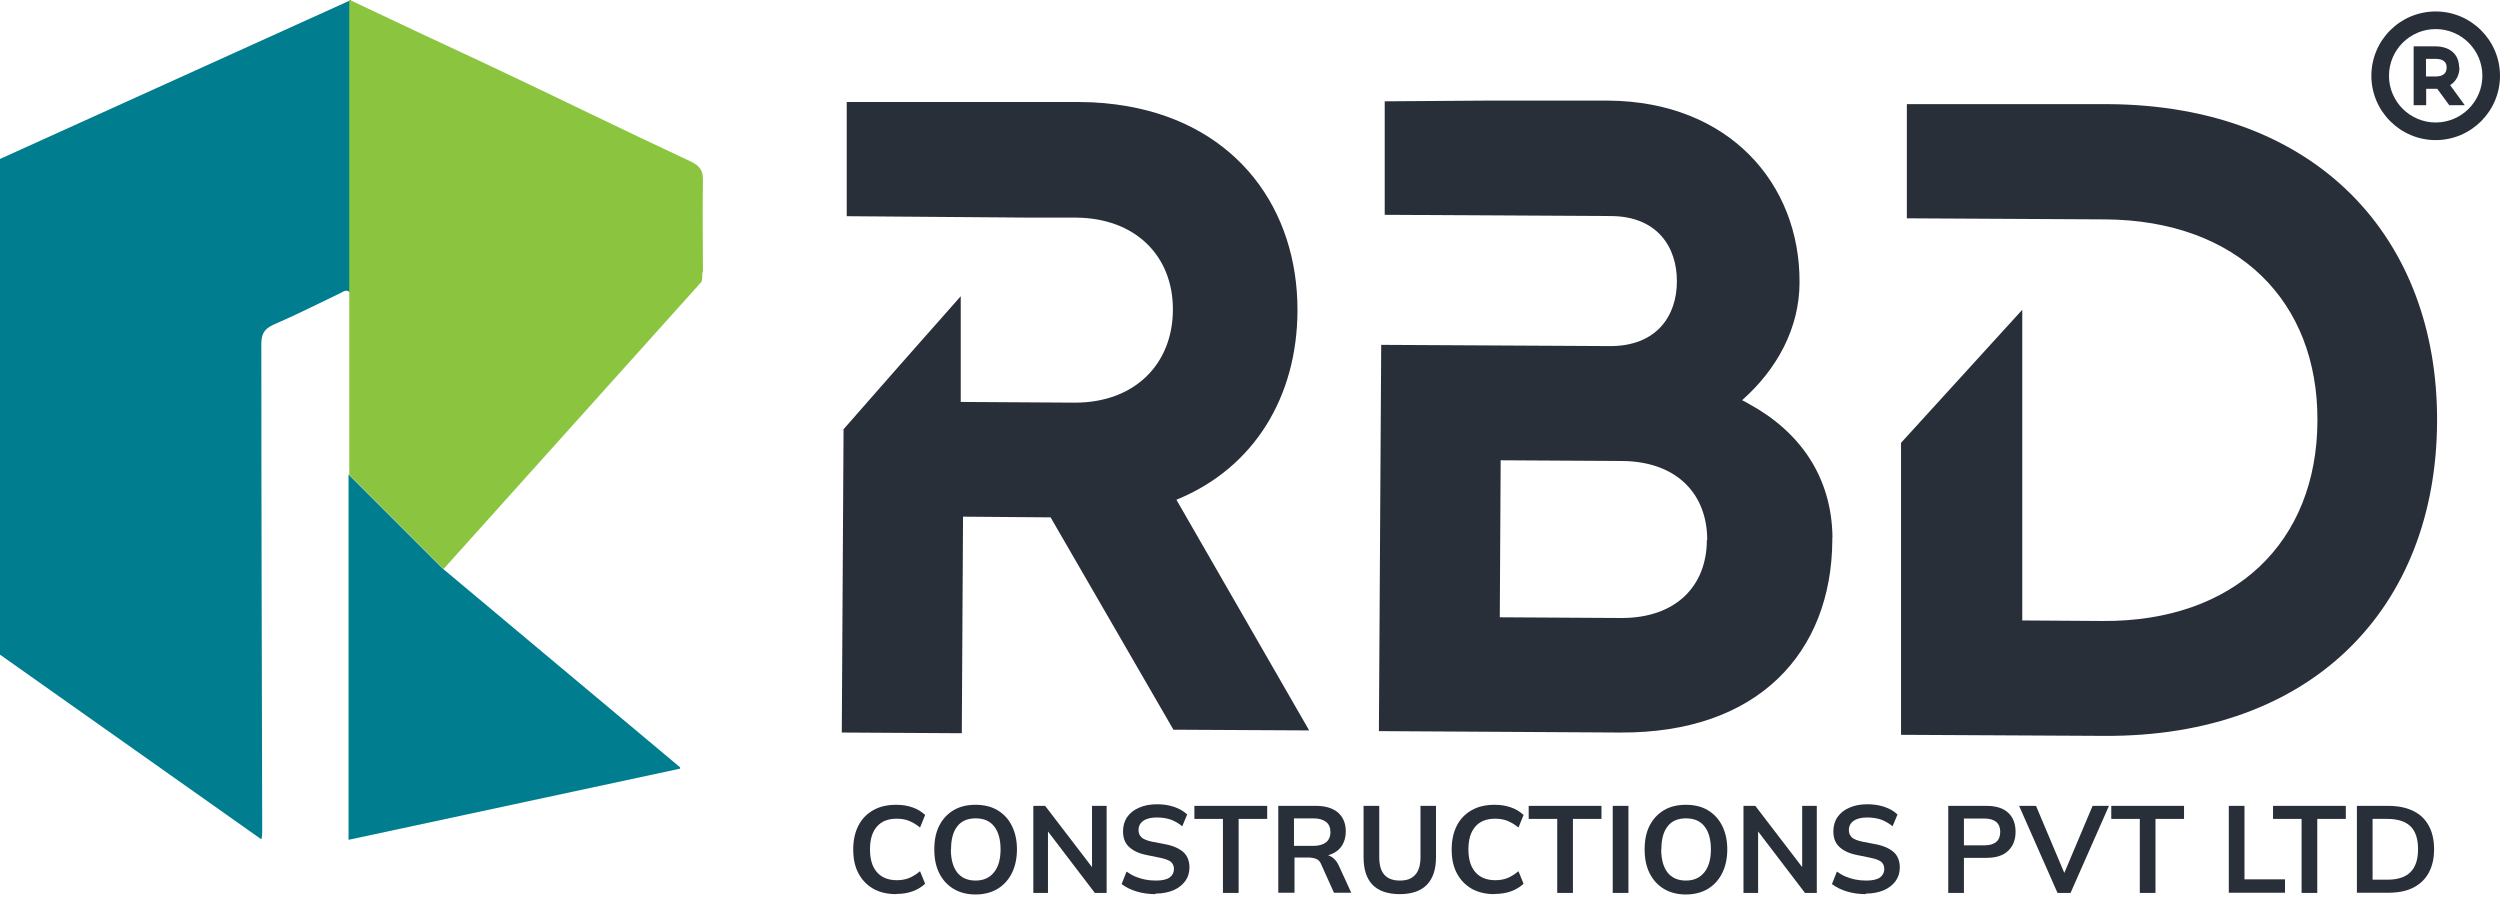 <svg width="150" height="54" viewBox="0 0 150 54" fill="none" xmlns="http://www.w3.org/2000/svg">
<path d="M53.774 53.648C53.235 53.648 52.78 53.542 52.389 53.32C52.008 53.098 51.712 52.791 51.501 52.389C51.289 51.988 51.194 51.512 51.194 50.962C51.194 50.412 51.3 49.937 51.501 49.545C51.702 49.144 51.998 48.837 52.389 48.615C52.77 48.393 53.235 48.287 53.774 48.287C54.134 48.287 54.461 48.34 54.758 48.446C55.053 48.551 55.297 48.7 55.508 48.9L55.202 49.651C54.969 49.461 54.747 49.334 54.535 49.249C54.324 49.165 54.081 49.122 53.806 49.122C53.277 49.122 52.886 49.281 52.611 49.598C52.336 49.915 52.199 50.37 52.199 50.962C52.199 51.554 52.336 52.009 52.611 52.326C52.886 52.643 53.288 52.812 53.806 52.812C54.081 52.812 54.324 52.77 54.535 52.685C54.747 52.601 54.969 52.464 55.202 52.273L55.508 53.024C55.297 53.225 55.043 53.373 54.758 53.478C54.472 53.584 54.144 53.637 53.774 53.637V53.648Z" fill="#282F39"/>
<path d="M56.058 50.962C56.058 50.412 56.153 49.937 56.354 49.545C56.555 49.144 56.841 48.837 57.211 48.615C57.581 48.393 58.025 48.287 58.532 48.287C59.04 48.287 59.484 48.393 59.854 48.615C60.224 48.837 60.51 49.144 60.71 49.545C60.911 49.947 61.017 50.412 61.017 50.962C61.017 51.512 60.911 51.988 60.71 52.389C60.51 52.791 60.224 53.108 59.854 53.331C59.484 53.553 59.04 53.669 58.532 53.669C58.025 53.669 57.581 53.553 57.211 53.331C56.841 53.108 56.555 52.791 56.354 52.389C56.153 51.988 56.058 51.512 56.058 50.973V50.962ZM57.052 50.962C57.052 51.554 57.179 52.009 57.422 52.337C57.676 52.664 58.046 52.834 58.532 52.834C59.019 52.834 59.378 52.664 59.642 52.337C59.907 52.009 60.034 51.544 60.034 50.962C60.034 50.381 59.907 49.905 59.653 49.588C59.399 49.26 59.029 49.101 58.543 49.101C58.057 49.101 57.676 49.26 57.433 49.588C57.179 49.915 57.063 50.37 57.063 50.962H57.052Z" fill="#282F39"/>
<path d="M62 53.575V48.352H62.709L65.711 52.274H65.521V48.352H66.398V53.575H65.69L62.698 49.652H62.878V53.575H62Z" fill="#282F39"/>
<path d="M69.338 53.648C68.925 53.648 68.545 53.595 68.196 53.489C67.847 53.384 67.551 53.236 67.297 53.045L67.593 52.295C67.762 52.411 67.931 52.517 68.111 52.591C68.291 52.665 68.481 52.728 68.693 52.771C68.904 52.813 69.116 52.834 69.348 52.834C69.739 52.834 70.014 52.771 70.183 52.644C70.353 52.517 70.437 52.348 70.437 52.136C70.437 51.956 70.374 51.819 70.257 51.713C70.141 51.618 69.93 51.533 69.623 51.47L68.798 51.301C68.323 51.206 67.974 51.037 67.731 50.804C67.487 50.571 67.382 50.265 67.382 49.873C67.382 49.546 67.466 49.26 67.635 49.017C67.805 48.774 68.048 48.584 68.354 48.457C68.661 48.319 69.02 48.256 69.433 48.256C69.803 48.256 70.141 48.309 70.448 48.414C70.765 48.52 71.019 48.668 71.23 48.869L70.934 49.578C70.723 49.398 70.49 49.271 70.247 49.176C69.993 49.091 69.718 49.049 69.412 49.049C69.063 49.049 68.798 49.112 68.597 49.25C68.407 49.387 68.312 49.567 68.312 49.81C68.312 49.99 68.375 50.138 68.492 50.244C68.608 50.349 68.82 50.434 69.105 50.497L69.93 50.656C70.416 50.751 70.775 50.92 71.019 51.142C71.251 51.364 71.368 51.671 71.368 52.052C71.368 52.358 71.283 52.633 71.114 52.866C70.945 53.098 70.712 53.278 70.406 53.416C70.099 53.542 69.739 53.616 69.327 53.616L69.338 53.648Z" fill="#282F39"/>
<path d="M73.377 53.575V49.134H71.664V48.352H76.031V49.134H74.318V53.575H73.377Z" fill="#282F39"/>
<path d="M76.697 53.575V48.352H78.96C79.531 48.352 79.964 48.489 80.281 48.753C80.588 49.028 80.747 49.398 80.747 49.885C80.747 50.202 80.673 50.477 80.535 50.709C80.398 50.942 80.197 51.111 79.932 51.227C79.668 51.344 79.372 51.407 79.013 51.407L79.118 51.27H79.372C79.573 51.27 79.763 51.323 79.922 51.428C80.081 51.534 80.218 51.703 80.324 51.925L81.074 53.564H80.038L79.277 51.872C79.213 51.703 79.108 51.587 78.97 51.534C78.833 51.481 78.664 51.45 78.473 51.45H77.67V53.564H76.729L76.697 53.575ZM77.638 50.752H78.801C79.129 50.752 79.383 50.678 79.562 50.54C79.732 50.403 79.827 50.191 79.827 49.927C79.827 49.663 79.742 49.451 79.562 49.314C79.383 49.176 79.139 49.102 78.801 49.102H77.638V50.752Z" fill="#282F39"/>
<path d="M84.003 53.649C83.263 53.649 82.713 53.458 82.353 53.088C81.994 52.718 81.814 52.168 81.814 51.428V48.352H82.755V51.428C82.755 51.894 82.85 52.242 83.051 52.475C83.252 52.708 83.559 52.834 83.992 52.834C84.426 52.834 84.711 52.718 84.923 52.475C85.134 52.242 85.229 51.883 85.229 51.428V48.352H86.16V51.428C86.16 52.158 85.98 52.708 85.61 53.088C85.25 53.458 84.701 53.649 83.982 53.649H84.003Z" fill="#282F39"/>
<path d="M89.68 53.648C89.141 53.648 88.686 53.542 88.295 53.32C87.915 53.098 87.618 52.791 87.407 52.389C87.195 51.988 87.1 51.512 87.1 50.962C87.1 50.412 87.206 49.937 87.407 49.545C87.608 49.144 87.904 48.837 88.295 48.615C88.676 48.393 89.141 48.287 89.68 48.287C90.04 48.287 90.367 48.34 90.663 48.446C90.96 48.551 91.203 48.7 91.414 48.9L91.108 49.651C90.875 49.461 90.653 49.334 90.441 49.249C90.23 49.165 89.987 49.122 89.712 49.122C89.183 49.122 88.792 49.281 88.517 49.598C88.242 49.915 88.105 50.37 88.105 50.962C88.105 51.554 88.242 52.009 88.517 52.326C88.792 52.643 89.194 52.812 89.712 52.812C89.987 52.812 90.23 52.77 90.441 52.685C90.653 52.601 90.875 52.464 91.108 52.273L91.414 53.024C91.203 53.225 90.949 53.373 90.663 53.478C90.378 53.584 90.05 53.637 89.68 53.637V53.648Z" fill="#282F39"/>
<path d="M93.434 53.575V49.134H91.721V48.352H96.088V49.134H94.375V53.575H93.434Z" fill="#282F39"/>
<path d="M96.764 53.575V48.352H97.706V53.575H96.764Z" fill="#282F39"/>
<path d="M98.678 50.962C98.678 50.412 98.773 49.937 98.974 49.545C99.175 49.144 99.461 48.837 99.831 48.615C100.201 48.393 100.645 48.287 101.152 48.287C101.66 48.287 102.104 48.393 102.474 48.615C102.844 48.837 103.129 49.144 103.33 49.545C103.531 49.947 103.637 50.412 103.637 50.962C103.637 51.512 103.531 51.988 103.33 52.389C103.129 52.791 102.844 53.108 102.474 53.331C102.104 53.553 101.66 53.669 101.152 53.669C100.645 53.669 100.201 53.553 99.831 53.331C99.461 53.108 99.175 52.791 98.974 52.389C98.773 51.988 98.678 51.512 98.678 50.973V50.962ZM99.672 50.962C99.672 51.554 99.799 52.009 100.042 52.337C100.296 52.664 100.666 52.834 101.152 52.834C101.639 52.834 101.998 52.664 102.262 52.337C102.527 52.009 102.654 51.544 102.654 50.962C102.654 50.381 102.527 49.905 102.273 49.588C102.019 49.26 101.649 49.101 101.163 49.101C100.676 49.101 100.296 49.26 100.053 49.588C99.799 49.915 99.683 50.37 99.683 50.962H99.672Z" fill="#282F39"/>
<path d="M104.609 53.575V48.352H105.318L108.321 52.274H108.13V48.352H109.008V53.575H108.299L105.307 49.652H105.487V53.575H104.609Z" fill="#282F39"/>
<path d="M111.958 53.648C111.545 53.648 111.165 53.595 110.816 53.489C110.467 53.384 110.171 53.236 109.917 53.045L110.213 52.295C110.382 52.411 110.552 52.517 110.731 52.591C110.911 52.665 111.101 52.728 111.313 52.771C111.524 52.813 111.736 52.834 111.968 52.834C112.36 52.834 112.634 52.771 112.804 52.644C112.973 52.517 113.057 52.348 113.057 52.136C113.057 51.956 112.994 51.819 112.878 51.713C112.761 51.618 112.55 51.533 112.243 51.47L111.419 51.301C110.943 51.206 110.594 51.037 110.351 50.804C110.107 50.571 110.002 50.265 110.002 49.873C110.002 49.546 110.086 49.26 110.255 49.017C110.425 48.774 110.668 48.584 110.974 48.457C111.281 48.319 111.641 48.256 112.053 48.256C112.423 48.256 112.761 48.309 113.068 48.414C113.385 48.52 113.639 48.668 113.85 48.869L113.554 49.578C113.343 49.398 113.11 49.271 112.867 49.176C112.613 49.091 112.338 49.049 112.032 49.049C111.683 49.049 111.419 49.112 111.218 49.25C111.027 49.387 110.932 49.567 110.932 49.81C110.932 49.99 110.996 50.138 111.112 50.244C111.228 50.349 111.44 50.434 111.725 50.497L112.55 50.656C113.036 50.751 113.396 50.92 113.639 51.142C113.871 51.364 113.988 51.671 113.988 52.052C113.988 52.358 113.903 52.633 113.734 52.866C113.565 53.098 113.332 53.278 113.026 53.416C112.719 53.542 112.36 53.616 111.947 53.616L111.958 53.648Z" fill="#282F39"/>
<path d="M116.895 53.575V48.352H119.19C119.761 48.352 120.194 48.489 120.49 48.764C120.786 49.039 120.934 49.419 120.934 49.906C120.934 50.392 120.786 50.762 120.49 51.048C120.194 51.333 119.761 51.471 119.19 51.471H117.836V53.575H116.895ZM117.836 50.72H119.073C119.391 50.72 119.623 50.646 119.782 50.508C119.94 50.371 120.014 50.17 120.014 49.916C120.014 49.663 119.94 49.462 119.782 49.324C119.623 49.187 119.391 49.113 119.073 49.113H117.836V50.73V50.72Z" fill="#282F39"/>
<path d="M123.451 53.575L121.146 48.352H122.161L124.011 52.739H123.705L125.555 48.352H126.538L124.233 53.575H123.43H123.451Z" fill="#282F39"/>
<path d="M128.388 53.575V49.134H126.676V48.352H131.042V49.134H129.329V53.575H128.388Z" fill="#282F39"/>
<path d="M133.728 53.575V48.352H134.669V52.761H137.101V53.564H133.717L133.728 53.575Z" fill="#282F39"/>
<path d="M138.095 53.575V49.134H136.382V48.352H140.749V49.134H139.036V53.575H138.095Z" fill="#282F39"/>
<path d="M141.414 53.575V48.352H143.296C143.888 48.352 144.385 48.457 144.798 48.658C145.21 48.859 145.517 49.155 145.728 49.546C145.94 49.938 146.045 50.403 146.045 50.953C146.045 51.502 145.94 51.968 145.728 52.359C145.517 52.75 145.21 53.046 144.798 53.258C144.385 53.469 143.888 53.564 143.296 53.564H141.414V53.575ZM142.355 52.782H143.233C143.857 52.782 144.322 52.634 144.629 52.327C144.935 52.02 145.083 51.566 145.083 50.953C145.083 50.339 144.935 49.874 144.629 49.578C144.322 49.282 143.857 49.134 143.233 49.134H142.355V52.782Z" fill="#282F39"/>
<path d="M78.526 43.825L70.406 43.782L63.036 31.042L57.782 31L57.708 43.994L50.507 43.952L50.613 25.755L53.954 21.949L57.644 17.773V24.116L64.496 24.159C68.069 24.159 70.353 21.864 70.374 18.608C70.395 15.362 68.133 13.078 64.548 13.057H61.789L50.803 12.972V6.121H64.76C65.785 6.121 66.748 6.216 67.657 6.375C74.265 7.538 77.87 12.571 77.849 18.65C77.828 23.746 75.301 28.06 70.585 29.985L78.537 43.803L78.526 43.825Z" fill="#282F39"/>
<path d="M109.949 32.248C109.907 28.59 107.972 25.904 104.991 24.265C104.843 24.18 104.684 24.085 104.525 24.011C106.598 22.182 107.972 19.708 107.972 16.938C108.004 11.038 103.753 6.09 96.5 6.037H89.11L83.083 6.079V12.889L96.627 12.963C99.44 12.963 100.624 14.834 100.613 16.885C100.613 18.957 99.387 20.787 96.574 20.765L82.872 20.691L82.734 43.867L97.198 43.952C105.54 44.005 109.896 39.099 109.939 32.428V32.237V32.258L109.949 32.248ZM102.411 32.396C102.411 35.113 100.603 37.101 97.24 37.08L89.987 37.037L90.04 27.617L97.304 27.659C100.666 27.68 102.442 29.7 102.432 32.406L102.411 32.396Z" fill="#282F39"/>
<path d="M121.336 18.587V37.227L126.147 37.259C134.109 37.312 139.014 32.511 139.046 25.258C139.088 18.069 134.267 13.226 126.327 13.163H126.263L114.411 13.099V6.248H126.464C139.025 6.311 146.289 14.284 146.225 25.322C146.162 36.413 138.803 44.227 126.242 44.153L114.062 44.089V26.57" fill="#282F39"/>
<path d="M21.061 0V17.636C20.808 17.245 20.554 17.551 20.321 17.636C19.021 18.26 17.742 18.905 16.42 19.476C15.849 19.729 15.68 20.047 15.68 20.639C15.68 30.376 15.712 40.114 15.733 49.82C15.733 49.989 15.733 50.19 15.68 50.359L0 39.279V9.537L21.061 0Z" fill="#007E8F"/>
<path d="M20.913 50.402V28.463L26.57 34.12L40.801 46.035V46.12L20.903 50.391L20.913 50.402Z" fill="#007E8F"/>
<path d="M42.144 16.335C42.144 16.536 42.144 16.705 42.092 16.906L26.613 34.14L20.956 28.484V0C20.956 0 20.988 0 21.009 0.032H21.062C23.864 1.364 26.634 2.664 29.436 3.965C33.453 5.857 37.418 7.814 41.436 9.685C41.975 9.939 42.197 10.224 42.176 10.848C42.144 12.656 42.176 14.475 42.176 16.314L42.144 16.346V16.335Z" fill="#8BC53F"/>
<path d="M146.141 0.688C144.005 0.688 142.282 2.421 142.282 4.547C142.282 6.672 144.016 8.406 146.141 8.406C148.266 8.406 150 6.672 150 4.547C150 2.421 148.266 0.688 146.141 0.688ZM146.141 7.349C144.597 7.349 143.339 6.09 143.339 4.547C143.339 3.003 144.597 1.745 146.141 1.745C147.685 1.745 148.943 3.003 148.943 4.547C148.943 6.09 147.685 7.349 146.141 7.349ZM147.547 4.05C147.547 3.267 146.997 2.781 146.12 2.781H144.819V6.312H145.57V5.329H146.13C146.13 5.329 146.194 5.329 146.236 5.329L146.955 6.312H147.885L147.008 5.107C147.367 4.885 147.568 4.504 147.568 4.039L147.547 4.05ZM146.12 4.589H145.559V3.532H146.12C146.796 3.532 146.796 3.923 146.796 4.05C146.796 4.177 146.796 4.589 146.12 4.589Z" fill="#282F39"/>
</svg>

